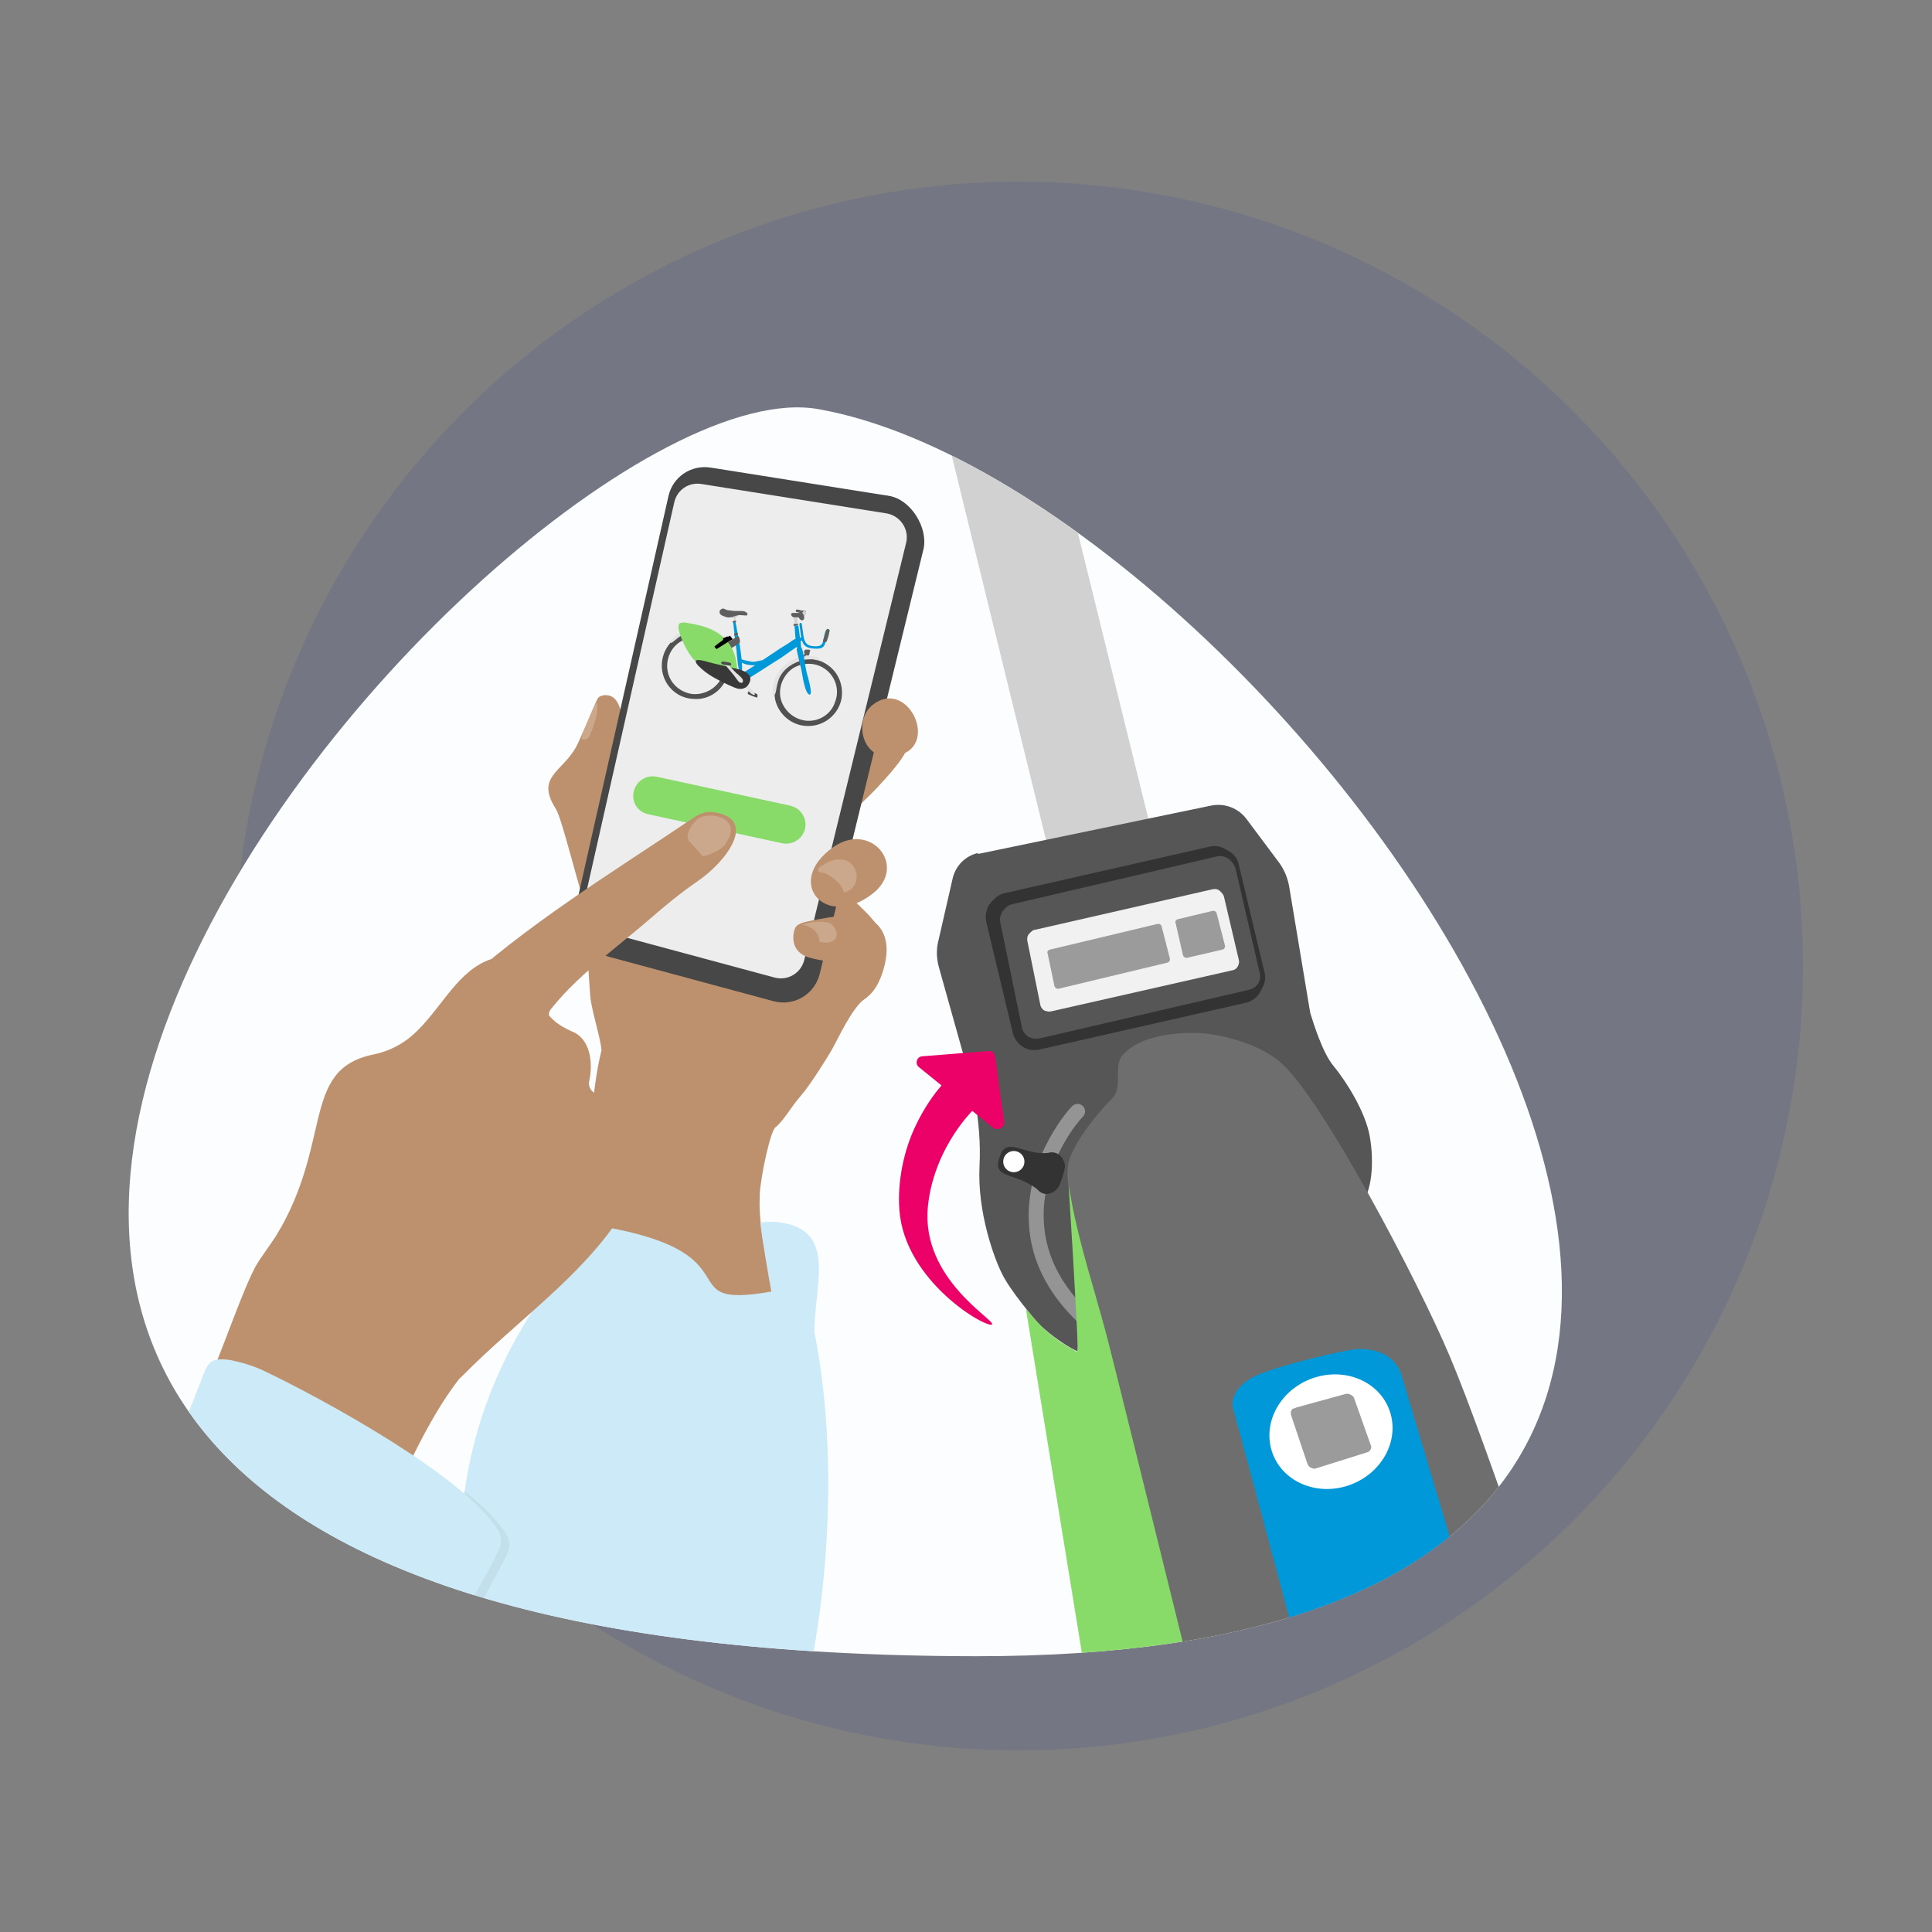 <?xml version="1.0" encoding="UTF-8"?>
<!-- Generator: Adobe Illustrator 25.4.1, SVG Export Plug-In . SVG Version: 6.00 Build 0)  -->
<svg xmlns="http://www.w3.org/2000/svg" xmlns:xlink="http://www.w3.org/1999/xlink" version="1.1" id="Layer_1" x="0px" y="0px" viewBox="0 0 400 400" style="enable-background:new 0 0 400 400;" xml:space="preserve">
<rect x="0" y="0" width="400" height="400" fill="#808080" stroke="none"/>
<style type="text/css">
	.st0{opacity:0.14;fill:#2D4397;enable-background:new    ;}
	.st1{fill:#FBFDFE;}
	.st2{clip-path:url(#SVGID_00000129193056901373499040000015499808045715890304_);}
	.st3{fill:#D1D1D1;}
	.st4{fill:#565656;}
	.st5{fill:#333333;}
	.st6{fill:#F1F1F1;}
	.st7{fill:#9B9B9B;}
	.st8{fill:#949494;}
	.st9{fill:#88DB69;}
	.st10{fill:#6E6E6E;}
	.st11{fill:#0098D8;}
	.st12{fill:#FFFFFF;}
	.st13{fill:#EB0167;}
	.st14{fill:#BE916E;}
	.st15{fill:#474747;}
	.st16{opacity:0.9;fill:#FFFFFF;enable-background:new    ;}
	.st17{fill:#CCEAF7;}
	.st18{opacity:5.000000e-02;enable-background:new    ;}
	.st19{opacity:0.2;fill:#FFFFFF;enable-background:new    ;}
	.st20{fill:#515151;}
	.st21{fill:#E3E3E3;}
	.st22{fill:#D4D1D3;}
	.st23{fill:#4C4C4C;}
	.st24{fill:#5F5F5F;}
	.st25{fill:#383838;}
</style>
<circle class="st0" cx="210.9" cy="200" r="162.4"></circle>
<path class="st1" d="M169.4,84.7C267.3,102,442.9,343.2,202,342.9C-133.8,342.6,104.2,73.2,169.4,84.7L169.4,84.7z"></path>
<g>
	<defs>
		<path id="SVGID_1_" d="M169.4,84.7C267.3,102,442.9,343.2,202,342.9C-133.8,342.6,104.2,73.2,169.4,84.7L169.4,84.7z"></path>
	</defs>
	<clipPath id="SVGID_00000005229697200217272230000001353390540908910474_">
		<use xlink:href="#SVGID_1_" style="overflow:visible;"></use>
	</clipPath>
	<g style="clip-path:url(#SVGID_00000005229697200217272230000001353390540908910474_);">
		<path class="st3" d="M238.1,178.7l-17.6,4c-1,0.2-1.9-0.4-2.1-1.3l-26-106c-0.3-1.5,0.9-2.8,2.4-2.7l16.7,1.7    c1.8,0.2,3.2,1.5,3.6,3.2l24.4,99C239.7,177.6,239.1,178.5,238.1,178.7L238.1,178.7z"></path>
		<path class="st4" d="M202.5,176.8l48.2-10c2.8-0.6,5.7,0.5,7.4,2.8l6.8,9.1c1,1.4,1.7,3.1,2,4.8l4.2,25.2c0.1,0.4,0.1,0.7,0.2,1.1    c0.6,1.9,2.5,8.2,4.8,10.9c2.7,3.3,6.6,9.5,7.5,14.6s0.6,11.9-2.3,14.6c-3,2.7-54.9,31.4-58.2,29.9s-7.1-4.7-8-5.7    c-0.9-0.9-6-7-7.6-10.3c-1.6-3.1-5.2-12.8-4.7-22.4s-1.9-17.9-1.9-17.9l-6.5-23.2c-0.5-1.8-0.6-3.7-0.1-5.6l3-13.1    c0.7-2.5,2.6-4.4,5.2-5C202.4,176.8,202.5,176.8,202.5,176.8L202.5,176.8z"></path>
		<path class="st5" d="M208.1,184.9l42.3-9.6c1.1-0.3,2.3-0.1,3.3,0.5l0.7,0.4c1.1,0.6,1.9,1.7,2.1,2.9l5.3,22.2    c0.3,1.1,0.1,2.2-0.4,3.1l-0.4,0.8c-0.6,1.2-1.7,2.1-3,2.4l-42.8,9.7c-0.5,0.1-1,0.1-1.5,0.1l0,0c-1.9-0.2-3.5-1.6-4-3.5l-5.5-23    c-0.3-1.4,0-3,1-4.1l0.4-0.4C206.3,185.6,207.1,185.1,208.1,184.9L208.1,184.9z"></path>
		<path class="st4" d="M209.6,187.2l42.4-9.9c1-0.2,2,0.1,2.7,0.8l0.3,0.3c0.4,0.4,0.6,0.9,0.8,1.4l5,21.6c0.1,0.3,0.1,0.6,0.1,1    l0,0c-0.1,1.2-1,2.2-2.2,2.5l-43.5,10.1c-0.6,0.1-1.3,0.1-1.9-0.2l-0.1,0c-0.8-0.4-1.4-1.1-1.6-2l-4.5-21.8    c-0.2-0.9,0.1-1.8,0.6-2.5l0.3-0.3C208.5,187.6,209,187.3,209.6,187.2L209.6,187.2z"></path>
		<path class="st6" d="M214.3,192.5l36.8-8.4c0.6-0.1,1.2,0,1.6,0.5l0.2,0.2c0.2,0.2,0.4,0.5,0.5,0.8l3.1,13.2c0,0.2,0.1,0.4,0,0.6    l0,0c-0.1,0.7-0.6,1.4-1.4,1.5l-37.5,8.5c-0.4,0.1-0.8,0-1.1-0.1l-0.1,0c-0.5-0.2-0.9-0.7-1-1.2l-2.7-13.3c-0.1-0.5,0-1.1,0.4-1.5    l0.2-0.2C213.6,192.8,213.9,192.5,214.3,192.5z"></path>
		<path class="st7" d="M217.4,196.6l22.2-5.3c0.4-0.1,0.8,0.1,0.9,0.5l1.7,6.6c0.1,0.4-0.1,0.8-0.5,0.9l-22.5,5.4    c-0.4,0.1-0.8-0.2-0.9-0.6l-1.4-6.7C216.7,197.1,217,196.7,217.4,196.6L217.4,196.6z"></path>
		<path class="st7" d="M243.9,190.3l7.1-1.7c0.4-0.1,0.8,0.1,0.9,0.5l1.7,6.6c0.1,0.4-0.1,0.8-0.5,0.9l-7.3,1.7    c-0.4,0.1-0.8-0.2-0.9-0.6l-1.5-6.6C243.2,190.8,243.5,190.4,243.9,190.3L243.9,190.3z"></path>
		<path class="st8" d="M226.5,276.3c-0.3,0-0.6-0.1-0.8-0.3c-8.1-6.7-12.4-14.5-12.7-23.2c-0.2-5.1,1-10.5,3.5-15.6    c2.1-4.2,4.4-7.1,5.5-8.2c0.6-0.6,1.6-0.6,2.2,0c0.6,0.6,0.6,1.6,0,2.2c-1.8,1.8-8.6,10.7-8.1,21.5c0.3,7.7,4.2,14.8,11.6,20.9    c0.6,0.5,0.7,1.5,0.2,2.1C227.5,276.2,227,276.4,226.5,276.3L226.5,276.3z"></path>
		<path class="st9" d="M246.6,318.4l24.8,104.5c-1.7-0.2-36-11.3-36.4-13L212.4,271c0,0,1.5,1.9,3.8,4.2c0.4,0.4,3,2.4,3.4,2.7    c0.8,0.5,3.2,1.9,3.2,1.9s0.3,0.5,0.3-1.1c0-4-1.9-34.2-1.9-34.2l0.2,0.1l2.6,1.9L246.6,318.4L246.6,318.4z"></path>
		<path class="st10" d="M345,416.7l-81.5-2.1c-4.7-17.6-32.2-130.1-34.6-138.9c-2.4-9-5.4-18-7.1-27.2c-0.2-1.3-0.5-2.7-0.7-4    c-0.2-1.7-0.1-3.4,0.5-5c1.1-2.8,3.4-6.1,5.6-8.7c1.8-2.1,2.3-2.6,3.1-3.4c2.3-2.5,0.1-6.6,2.1-8.9c4.3-5.1,14.9-4.9,18.2-4.4    c5.1,0.8,11.1,2.7,14.9,6.2c8.5,7.8,27.9,44.5,34.7,60.6c3.8,9,9.6,25.3,15.2,41.5C316,323.8,346.6,416.9,345,416.7L345,416.7z"></path>
		<path class="st11" d="M324.1,398.4l-38.6,5.5c-4-14-29.2-109-30.2-112.2c-0.6-2.1,0.8-5.2,5-7c4.2-1.9,18.1-5.3,20.9-5.4    c2.9-0.1,7.6,0.8,9,5.5C290.5,286,318.2,378.4,324.1,398.4L324.1,398.4z"></path>
		
			<ellipse transform="matrix(0.932 -0.362 0.362 0.932 -88.648 120.068)" class="st12" cx="275.7" cy="296.3" rx="12.9" ry="11.7"></ellipse>
		<path class="st5" d="M220.5,241.4c0,0.8-1,4-1.5,4.6c-0.4,0.5-2.3,2.2-4.1,0.4c-0.1-0.1-0.2-0.2-0.3-0.3c-0.7-0.5-1.7-1.2-3.5-1.9    c-2.5-1-4.4-1.1-4.5-3.1c0-0.5,0.6-2.4,0.9-2.8c1.3-1.6,2.9-0.6,5.5,0c1.8,0.5,3.1,0.5,3.9,0.4c0.1,0,0.3,0,0.4-0.1    C219.8,238.3,220.5,240.8,220.5,241.4L220.5,241.4z"></path>
		<path class="st7" d="M268.4,291.4l10.2-2.8c0.4-0.1,0.8,0,1.1,0.2l0.3,0.2c0.2,0.1,0.3,0.3,0.4,0.6l3.4,9.6    c0.1,0.1,0.1,0.3,0.1,0.4l0,0c0,0.5-0.4,1-0.9,1.1l-10.5,3.3c-0.2,0.1-0.5,0.1-0.8,0l-0.2-0.1c-0.4-0.1-0.6-0.4-0.8-0.8l-3.4-10.1    c-0.1-0.4-0.1-0.8,0.2-1.2l0.1-0.1C268,291.6,268.2,291.5,268.4,291.4L268.4,291.4z"></path>
		<path class="st13" d="M207.9,232.3l-1.9-13.7c-0.1-0.6-0.7-1.1-1.3-1l-13.8,1.1c-1.1,0.1-1.5,1.5-0.7,2.2l4.7,3.8    c0,0.1-0.1,0.1-0.1,0.2c-1.5,1.7-3.4,4.4-5.1,7.9c-2.7,5.5-3.9,12.1-3.5,17.6c1,15,18.3,24.8,19.2,23.8    c0.7-0.9-14.7-9.4-13.3-24.3c1-10.2,6.8-17.3,8.9-19.6c0,0,0.1-0.1,0.1-0.1c0.1-0.1,0.2-0.2,0.2-0.2l4.4,3.6    C206.8,234.1,208,233.4,207.9,232.3L207.9,232.3z"></path>
		<circle class="st12" cx="209.9" cy="240.5" r="2.2"></circle>
		<path class="st14" d="M157.3,247.2c0.2-3.6,2.2-13.3,3.4-14l-17.2-15.3l-19-0.3c-3.1,12.2-4.4,46.3-4.8,59.2l35.8,5.7l6.1-0.6    c0.9-0.1,1.5-0.9,1.3-1.8C157.5,257.5,157.1,252.1,157.3,247.2L157.3,247.2z"></path>
		<path class="st14" d="M128.9,221.1c0,0-5.2,1.1-4.4-2.7c0.4-2-2-8.7-2.3-12.2s-1.2-19.8-1.2-19.8l16.2-17.5l26.7,5.3l16.1,26.6    c0,0,0.4,5.1-0.8,5.9c-2.7,1.7-5.7,8.4-6.9,10.5c-1.2,2.1-4.6,7.5-6.6,9.8c-2,2.3-3.1,4.5-4.9,6.2s-17.9-1.2-17.9-1.2L128.9,221.1    L128.9,221.1z"></path>
		<path class="st14" d="M123,192.3c-0.4-0.4-1.4-4.5-2.1-5.9c-1-2.1-4.5-16.8-5.8-18.9c-4.3-6.7,1.3-7.6,4.2-12.9    c1-1.9,3.4-8,4.4-9.9c0.5-0.9,2-0.9,2.7-0.6c1.5,0.6,2,2.5,2.2,3.5c0.4,2.6,1.6,10.3,1.6,10.3L123,192.3L123,192.3z"></path>
		<path class="st14" d="M181.9,191.8c0,0-1-1.1-1.9-2.2c-0.9-1-4.1-4-4.1-4l-9-0.6l0.3,6.7L181.9,191.8L181.9,191.8z"></path>
		<path class="st14" d="M172.9,171.5c0,0,6.4-6,8.4-8.1c5.5-5.8,6.7-8.1,6.7-9.5c0.1-1.9-10.7-6.3-10.7-6.3L172.9,171.5L172.9,171.5    z"></path>
		<path class="st15" d="M183.6,102.6l-36.5-5.8c-4-0.6-7.8,1.9-8.7,5.9l-19.1,84.7c-0.9,4,1.5,8,5.5,9.1l34.1,9.2    c4.2,1.1,8.4-1.4,9.5-5.6l21.5-88C190.9,107.6,188.1,103.3,183.6,102.6L183.6,102.6z"></path>
		<path class="st15" d="M184.1,102.7l-35.8-4.2c-4-0.6-7.8,1.9-8.7,5.9L120.6,189c-0.9,4,1.5,8,5.5,9.1l34.1,9.2    c4.2,1.1,8.4-1.4,9.5-5.6l21.5-88C192.2,109.3,188.6,103.4,184.1,102.7L184.1,102.7z"></path>
		<path class="st16" d="M183.6,106.3l-38.4-6.1c-2.6-0.4-5,1.2-5.6,3.8l-18.7,82.9c-0.6,2.6,1,5.2,3.5,5.8l36,9.7    c2.7,0.7,5.4-0.9,6.1-3.6l21.1-86.4C188.3,109.6,186.4,106.8,183.6,106.3L183.6,106.3z"></path>
		<path class="st14" d="M183.7,156.6c12,0.1,4.7-16.9-3.1-10.6C176.8,149.1,178.4,156.6,183.7,156.6z"></path>
		<path class="st14" d="M172.5,175.4c-10.3,7.3-1.5,17.2,8.2,9.6C188,179.3,180.3,169.9,172.5,175.4z"></path>
		<path class="st14" d="M175.4,207.3c0,0,1.8,0.4,2.9-0.1s3.6-2,4.9-7.6s-1.2-8.1-2.4-8.8c-1.2-0.6-4.3-1.3-5.6-1.3    s-6.3,0.9-7.2,1.1c-0.9,0.2-2.8,0.5-3.3,1.4s-1.3,4.5,2.1,6c1.4,0.6,6,1.3,6,1.3l4.6,0.9L175.4,207.3L175.4,207.3z"></path>
		<path class="st14" d="M42.9,286.4c2.3-4.4,6.9-18.3,9.9-24c1.1-2.1,5-7.1,5.2-8c0.1-0.9,36.6-11.9,36.6-11.9    c3.8,62.1,7.4,21.1-13.4,68.2l-29-14.2C52.3,296.6,42.9,286.4,42.9,286.4z"></path>
		<path class="st17" d="M126.1,403.7c-5.2-0.5-12.4-4.1-17.9-7.3c-5.2-3.1-8.6-8.6-8.9-14.7c-0.7-14.5-12.2-28.8-12.8-32.6    c-1.5-9.2,8.4-31.1,9.7-40.3c2.7-19.5,11.9-38.5,28.3-54.9c32.8,5.6,13.5,17.3,35.2,13.5c-0.5-2.6-1.9-10.9-2.3-14.3    c1.5-0.1,1.5-0.2,3.4-0.1c12.6,1.3,7.9,12.4,7.8,22.8C178.8,326.4,161.2,406.9,126.1,403.7L126.1,403.7z"></path>
		<path class="st18" d="M105.1,321.5c-2.1,4.5-10,18.6-13.2,23.9c-1.5-9.2,3.1-27.5,4.3-36.7c3.9,3.2,7.1,6.3,8.7,9.1    C105.6,319,105.7,320.3,105.1,321.5L105.1,321.5z"></path>
		<path class="st19" d="M172.1,191.3c2.3,2.2,0.9,4.5-2.3,3.7c-0.1,0-0.2-0.2-0.2-0.3c0-1.7-1.7-2.9-3.3-3.2c-0.1,0-0.1-0.1,0-0.1    c1.4-0.5,3.6-0.8,5.1-0.4C171.7,191,171.9,191.2,172.1,191.3L172.1,191.3z"></path>
		<path class="st19" d="M174.7,184.8c-0.4-1.8-2.3-3.3-3.9-4c-0.7-0.3-1.8,0.1-1.3-1.1C176.8,174.1,180.1,183.4,174.7,184.8    L174.7,184.8z"></path>
		<path class="st19" d="M122,152.5c1.5-3.3,2.1-6.4,1.4-7.1c-0.5,0.4-3,6.2-3,7.5c0,0,0.1,0.1,0.1,0.1    C121.1,153.3,121.7,153,122,152.5L122,152.5z"></path>
		<path class="st14" d="M55.7,258.2c13.9-20.8,5.9-36.7,21.7-39.9c3.4-0.7,6.5-2.4,8.9-4.8c5.4-5.3,8.6-12.6,15.3-14.9    c3.2,2.1,9,8.8,13,12.6c1.1,1,2.4,1.7,3.7,2.3c4,1.5,4.5,6.6,3.7,10.3c-0.2,0.8,0.1,1.6,0.6,2.1c2.2,2.1,6.8,5.2,5.3,8.7    c-0.1,0.1-0.1,0.3-0.1,0.4c-1.5,6.7,3.4,8,1.5,15.3c-0.1,0.2-0.2,0.5-0.3,0.7c-8.4,13.3-21.9,22.3-33.4,34    c-0.5,0.5-1.1,0.7-1.7,0.7c-12.8-0.5-29.5-15.8-38-24.7C55.2,260.3,55.1,259.1,55.7,258.2L55.7,258.2z"></path>
		<path class="st17" d="M54.6,283.8c11.6,5.5,41.9,21.9,48.6,33.2c0.7,1.1,0.7,2.5,0.2,3.6c-5.6,12.1-16.9,26.1-16,39.6    c0.6,2.3-2.2,6.3-4.1,7.1c-2.8,1.2-11.2,0.5-12-1.6c7.8-15.4-14.1-28.2-25-25.1c-5.6-1.4-1.9-5.6-5.1-10.6    c-1.3-3.3-10.7-10.6-13.1-12.1c1.9-6.4,9.9-22.2,12.6-29.7c2.3-5.4,1.8-7.4,7.1-6.6C50.2,282.1,52.5,282.8,54.6,283.8L54.6,283.8z    "></path>
		<path class="st14" d="M113.7,210.5c0-0.1-0.2-0.6,0.2-1.4c0.2-0.4-0.6-0.1-0.6-0.1l-0.9,1.3L113.7,210.5L113.7,210.5z"></path>
		<path class="st9" d="M131.2,163.9c0.5-2.2,2.6-3.5,4.7-3.1l27.7,6c2.2,0.5,3.5,2.6,3.1,4.7c-0.5,2.2-2.6,3.5-4.7,3.1l-27.7-6    C132.1,168.2,130.7,166.1,131.2,163.9z"></path>
		<path class="st14" d="M93.7,205.6c14.6-13.8,33.6-25.3,50.2-36.5c1.2-0.8,2.7-1.2,4.1-0.9c8.8,1.4,2.6,10-3.5,14.2    c-3.5,2.4-6.8,5.1-10,7.9c-8.1,7-17.1,13.1-22.8,21.9c-0.8,1.2-2.2,2-3.7,2.3c-2.9,0.5-6.9,1.1-10.5,1    C92.3,215.5,89.9,209.2,93.7,205.6L93.7,205.6z"></path>
		<path class="st19" d="M143,174.5c0,0,2.2,2.4,2.4,2.7s3.5-0.9,4.5-2.1c4.4-5.5-2.6-7.4-5.4-5.6C144,169.9,141.1,172.8,143,174.5    L143,174.5z"></path>
		<path class="st20" d="M150.8,139.2c0.6-2.7-0.6-5.6-2.8-7.1c-2.2-1.6-5.2-1.7-7.6-0.3c-2.6,1.5-3.9,4.7-3.2,7.6    c0.7,3,3.3,5.2,6.4,5.3C147,145,150.1,142.6,150.8,139.2L150.8,139.2z M143.4,143.7c-2.4-0.3-4.5-2-5.1-4.4    c-0.6-2.4,0.4-5.1,2.5-6.4c2.1-1.4,5-1.2,7,0.4c1.9,1.6,2.6,4.2,1.8,6.5C148.7,142.3,146.1,143.9,143.4,143.7L143.4,143.7z"></path>
		<path class="st20" d="M174.2,144.8c0.5-2.7-0.5-5.5-2.8-7.1c-2.2-1.6-5.3-1.7-7.7-0.3c-2.5,1.5-3.8,4.6-3.2,7.5    c0.7,3,3.4,5.3,6.5,5.4C170.4,150.5,173.5,148.1,174.2,144.8L174.2,144.8z M166.8,149.2c-2.4-0.3-4.4-2-5.1-4.3    c-0.7-2.4,0.4-5.1,2.4-6.5c2.2-1.4,5.1-1.3,7.1,0.4c1.9,1.6,2.6,4.2,1.7,6.5C172.1,147.9,169.5,149.5,166.8,149.2L166.8,149.2z"></path>
		<path class="st21" d="M169,136c-4.7-1.1-9.3,2.9-9,7.4c0,0.5-0.1,1.1,0.4,0.4c0.2-0.3,0.2-0.5,0.3-0.9c0.1-0.8,0.3-1.6,0.6-2.4    c0.9-2.1,3-3.4,5.2-3.9c0.6-0.1,1.2-0.1,1.7-0.1c0.3,0,0.7,0.1,1,0.2C170.1,136.3,169.4,136.1,169,136L169,136z"></path>
		<path class="st21" d="M141.5,131c-0.8-0.5-2.2,1.3-2.6,1.6c-0.3,0.2-0.8,0.4-0.1,0.5c0.4,0,0.5-0.2,0.9-0.5    c0.4-0.3,0.8-0.7,1.2-0.9C141.1,131.6,142,131.3,141.5,131L141.5,131z"></path>
		<path class="st11" d="M164.7,134.1c-1,0.7-2,1.4-3,2.1c-2,1.2-6.1,4-8.2,5.1c-0.6,0.3,1.2-0.9,0.7-1.1c-1.2-0.6-0.9-0.6-0.2-1    c1.7-1,4.1-2.7,5.8-3.8c1-0.7,2.1-1.4,3.1-2c0.4-0.2,1.7-1.3,2.1-1.2c0.3,0.1,0.4,1.1,0.4,1.3    C165.3,133.9,165.1,133.9,164.7,134.1L164.7,134.1z"></path>
		<path class="st11" d="M152.1,131.4c0,0.9,0.4,3.1,0.4,3.4c0,0.4,0.4,5,0.9,4.6c0.8-0.5-0.6-8-0.7-8.3    C152.7,131.2,152.1,131.1,152.1,131.4L152.1,131.4z"></path>
		<path class="st11" d="M164.5,129.6c0.1,0.8,0.1,2.4,0.3,3c0.1,0.4,0.2,0.8,0.2,1.2c0,0.3,0.1,0.5,0.4,0.7c0.7,0.4,0.4-0.9,0.4-1.2    c-0.1-0.5-0.4-3.1-0.5-3.8L164.5,129.6L164.5,129.6z"></path>
		<path class="st11" d="M165.1,134.1c-0.3,0.1,0,1.1,0.1,1.6c0.3,1.3,0.7,2.7,0.9,4c0.1,0.6,0.7,4.3,1.6,4.1    c0.6-0.2-0.5-3.9-0.7-4.6c-0.2-1-0.4-1.9-0.5-2.9c-0.1-0.6-0.4-2.3-0.7-2.3L165.1,134.1L165.1,134.1z M166.6,137    C166.6,137,166.6,137,166.6,137L166.6,137z"></path>
		<path class="st11" d="M157.8,136.7c-0.8,0.1-1.4,0.4-2.2,0.3c-0.5-0.1-1.5-0.3-2.1-0.5c-0.2-0.1-0.6-0.5-0.7,0    c0,0.2,0.7,0.6,0.8,0.7c0.9,0.5,2.1,0.6,3.2,0.5c0.3,0,1-0.1,1.2-0.4C158.1,137.1,158.1,136.7,157.8,136.7L157.8,136.7    L157.8,136.7z"></path>
		<path class="st11" d="M151.8,128.9c0.1,0.6,0.2,2.2,0.3,2.4c0.1,0.2,0.6,0,0.6-0.2c-0.1-0.5-0.4-2.5-0.5-2.5    C152.2,128.6,151.8,128.7,151.8,128.9L151.8,128.9z"></path>
		<path class="st22" d="M153.2,127c-0.3,0.1-0.7,0.4-1,0.5c-0.1-0.4-0.4,0.2-0.5,0c0.2-0.5-0.5-0.2-0.4,0c0.1,0.5,0.2,0.4,0.7,0.5    c0,0.1-0.2,0.7-0.1,0.7c0.6,0,0.2-0.3,0.4-0.7c0.2-0.3,0.4-0.4,0.7-0.7C153,127.3,153.4,126.9,153.2,127L153.2,127L153.2,127z"></path>
		<path class="st22" d="M166.9,127c0-0.1,0-0.4-0.2-0.5c-0.1-0.1-0.5-0.1-0.6,0c0,0-0.4,0.8-0.5,0.9c-0.2,0.1-0.4,0.2-0.6,0.3    c0,0,0-0.2,0-0.2c0,0-0.6,0-0.7,0c0,0.3,0.2,1.5,0.2,1.6c0,0,0.5-0.1,0.5-0.1c0.1,0,0.1,0,0.1-0.1c0-0.2-0.1-1-0.1-1    c0,0,0.2,0,0.3,0c0.2,0,0.3-0.1,0.5-0.1c0.1,0,0.6-0.2,0.5-0.3c0,0,0.1,0,0.2,0C166.7,127.4,166.9,127.3,166.9,127L166.9,127z"></path>
		<path class="st23" d="M155.3,143.1c-0.3-0.1-0.5,0.2-0.5,0.5c0,0.2,1.5,0.7,1.8,0.8c0.2,0.1,0.3-0.3,0.2-0.6    c-0.1-0.2-0.6-0.3-0.8-0.4C155.8,143.2,155.5,143.1,155.3,143.1L155.3,143.1z"></path>
		<path class="st21" d="M153.5,141c-0.2,0.2,1.6,2.3,1.9,2.5c0.2,0.2,0.9,0.6,0.9,0.2c0-0.1-0.7-1-0.9-1.3    C154.9,141.9,154,140.6,153.5,141L153.5,141z M154.7,141.5C154.7,141.5,154.7,141.5,154.7,141.5L154.7,141.5z M153.9,141.8    C153.9,141.8,153.9,141.8,153.9,141.8L153.9,141.8z M154.8,142.9C154.8,142.9,154.8,142.9,154.8,142.9L154.8,142.9z"></path>
		<path class="st24" d="M166.9,126.6c-0.1-0.1-0.4-0.2-0.6-0.2c-0.1,0-0.3,0-0.4,0c-0.3-0.1-0.6-0.2-0.9-0.2c-0.3,0-0.3,0.4-0.1,0.5    c0.1,0,0.3,0.1,0.4,0.1c0.1,0,0.3,0.1,0.5,0.1c0,0.1,0.2,0.3,0.3,0.1c0,0,0-0.1,0-0.1c0-0.1,0.1-0.1,0.1-0.2    c0.1-0.1,0.1-0.2,0.3-0.2c0.1,0,0.2,0,0.4,0.2C166.9,126.7,166.9,126.6,166.9,126.6L166.9,126.6z"></path>
		<path class="st24" d="M154.7,127c-0.2-0.4-0.8-0.5-1.2-0.5c-0.3,0-0.5,0-0.8,0c-0.1,0-0.3,0-0.4,0c0,0-0.5,0-0.3,0    c-0.5-0.1-1-0.1-1.5-0.2c-0.4-0.1-0.7-0.5-1.1-0.2c-0.3,0.1-0.5,0.4-0.4,0.8c0.1,0.4,0.6,0.6,0.9,0.7c0.5,0.2,0.9,0.3,1.4,0.2    s1-0.3,1.4-0.4c0.4-0.1,0.8,0,1.2,0C154.2,127.4,155,127.6,154.7,127L154.7,127z"></path>
		<path class="st24" d="M165.6,126.8c0,0-0.1,0.1-0.1,0.1c-0.1,0-0.1,0-0.2,0c-0.1,0-0.2,0-0.4,0c-0.1,0-0.3,0-0.4,0    c-0.1,0-0.3,0-0.4,0c-0.6,0.1-0.2,0.8,0.2,0.9c0.3,0,0.5,0,0.8,0c0.1,0,0.1,0,0.2,0c0.1,0,0,0,0.1,0.1c0.1,0.1,0.1,0.2,0.2,0.3    c0.1,0.1,0.4,0.3,0.6,0.2c0.2,0,0.3-0.3,0.3-0.5c0-0.2,0-0.5-0.2-0.7C166.2,126.9,165.9,126.7,165.6,126.8L165.6,126.8    L165.6,126.8z"></path>
		<path class="st24" d="M152.7,131c-0.2,0-0.6,0.1-0.7,0.2c0,0,0,0,0,0.1c0,0.1,0,0.2,0,0.3c0,0,0,0,0.1,0c0.1,0,0.5-0.1,0.7-0.2    c0,0,0,0,0-0.1C152.8,131.2,152.8,131.1,152.7,131C152.8,131,152.7,131,152.7,131L152.7,131z"></path>
		<path class="st24" d="M151.7,128.7c0,0,0,0.1,0,0.1c0,0.1,0.1,0.1,0.1,0.1c0.2,0,0.4-0.1,0.5-0.1c0.1,0,0.1-0.1,0.1-0.1    c0,0,0-0.1,0-0.1c0-0.1-0.1-0.1-0.1-0.1c0,0-0.3,0-0.5,0.1C151.7,128.6,151.7,128.7,151.7,128.7L151.7,128.7z"></path>
		<path class="st24" d="M164.3,129.2l0,0.3c0,0.1,0.1,0.1,0.1,0.1l0.7-0.1c0.1,0,0.1-0.1,0.1-0.1l0-0.2c0-0.1-0.1-0.1-0.1-0.1    l-0.7,0.1C164.3,129.1,164.3,129.2,164.3,129.2L164.3,129.2z"></path>
		<path class="st24" d="M167.6,135.3c0-0.1,0.1-0.6,0.2-0.7c-0.1,0-0.2,0-0.3-0.1c-0.2,0-0.5,0-0.7,0c-0.3,0.1-0.4,0.4-0.3,0.7    c0,0,0.1,0.1,0.1,0.2c0,0-0.1,0.1-0.2,0.2c0,0.1,0.1,0.3,0.1,0.4c0.1-0.1,0.3-0.2,0.4-0.3c0.1-0.1,0.1,0,0.2,0    c0.1,0,0.2,0.1,0.3,0C167.5,135.7,167.6,135.4,167.6,135.3L167.6,135.3z"></path>
		<path class="st24" d="M153.2,132.9c0,0.1,0,0.1-0.1,0.2c-0.1,0.1-1.3,0.9-1.7,1.1c0,0-1.3-0.1-1.4-0.1c0-0.1-0.4-0.6-0.2-0.6    c0.1,0,2.3-1.4,3-1.8c0,0,0.1,0,0.1,0.1C153.1,131.9,153.2,132.5,153.2,132.9L153.2,132.9z"></path>
		<path class="st9" d="M152.6,138.2c-0.4-5.1-3.5-7.9-8.6-8.9c-3-0.6-4.4-1.1-3,2.6c1.1,2.9,2.7,5.6,5.7,6.8    C147.6,139,152.8,139.9,152.6,138.2z"></path>
		<path class="st25" d="M155.3,141c-0.4,1.2-1.2,1.8-2.5,1.6c-0.7-0.2-1.3-0.5-2-0.8c-1.9-0.9-3.8-1.8-5.4-3.2    c-0.3-0.3-1.6-1.3-1.3-1.8c0.2-0.4,2,0.1,2.3,0.2c1.7,0.5,3.5,0.8,5.3,1.3C152.9,138.5,155.8,139.1,155.3,141L155.3,141z"></path>
		<path class="st21" d="M150.4,137c-0.4,0-0.3,0.5-0.2,0.7c0.1,0.2,0.3,0.3,0.4,0.5c0.6,0.7,1.2,1.4,1.7,2.1    c0.2,0.3,0.5,0.7,0.7,0.9c0.3,0.2,0.8,0.3,0.8-0.1c0.1-0.4-0.2-0.7-0.4-0.9c-0.3-0.3-0.6-0.6-0.9-0.8c-0.6-0.6-1.3-1.3-1.8-1.9    C150.7,137.2,150.6,137,150.4,137L150.4,137L150.4,137z M150.3,137.4C150.3,137.4,150.3,137.4,150.3,137.4L150.3,137.4    L150.3,137.4z"></path>
		<polygon class="st21" points="150.6,138.1 150.6,138.1 150.6,138.1 150.6,138.1   "></polygon>
		<polygon class="st21" points="150.6,138.1 150.6,138.1 150.6,138.1 150.6,138.1   "></polygon>
		<polygon class="st21" points="150.6,138.1 150.6,138.1 150.6,138.1 150.6,138.1 150.6,138.1   "></polygon>
		<path class="st23" d="M151.1,137.2c-0.3-0.1-1.5-0.3-1.6-0.2c-0.3,0.1-0.2,0.4,0,0.5c0.2,0.1,1.3,0.3,1.6,0.3    C151.5,137.8,151.5,137.3,151.1,137.2L151.1,137.2L151.1,137.2z"></path>
		<path d="M151.6,132.2c-0.1-0.1-0.3-0.4-0.4-0.5c0-0.1-0.1-0.1-0.2,0c-0.1,0-0.1,0.1-0.2,0.1c0,0-0.1,0-0.1,0c0,0-0.1,0-0.1,0    c0,0-0.1,0-0.1,0c-0.2,0.1-0.5,0.2-0.7,0.3c-0.1,0-0.1,0.1-0.1,0.2c0,0,0,0,0,0c0,0.1,0,0.1,0,0.2c-0.4,0.3-1.4,1-1.7,1.3    c-0.1,0-0.1,0.1,0,0.2c0.1,0.1,0.2,0.3,0.3,0.3c0,0.1,0.1,0.1,0.2,0c0.5-0.3,2.5-1.6,3.1-1.9C151.7,132.4,151.7,132.3,151.6,132.2    L151.6,132.2z"></path>
		<path class="st11" d="M165.4,132.2c0.1-0.1,0.6-0.3,0.6-0.3l0.3,0.5l-0.8,0.6L165.4,132.2L165.4,132.2z"></path>
		<path class="st11" d="M169.1,134.3c-2.8,0-3.1-1-3.4-3.6c-0.1-0.6-0.1-1.1-0.2-1.4c0-0.4,0.4-0.5,0.5-0.1c0.5,3,0.2,4.5,2.6,4.6    c2.2,0.1,1.6-1,2.3-3.1c0.1-0.2,0.2-0.3,0.3-0.4c0.1,0,0.2,0.2,0.1,0.3C170.9,133.4,170.9,134.3,169.1,134.3L169.1,134.3z"></path>
		<path class="st24" d="M170.9,131c-0.1,0.4-0.3,1.1-0.5,1.6c-0.1,0.5,0.7,0.5,0.8,0.1c0.2-0.5,0.4-1.2,0.5-1.8    c0.1-0.3,0.2-0.6-0.4-0.7C171.1,130.2,171,130.8,170.9,131L170.9,131z"></path>
	</g>
</g>
</svg>

